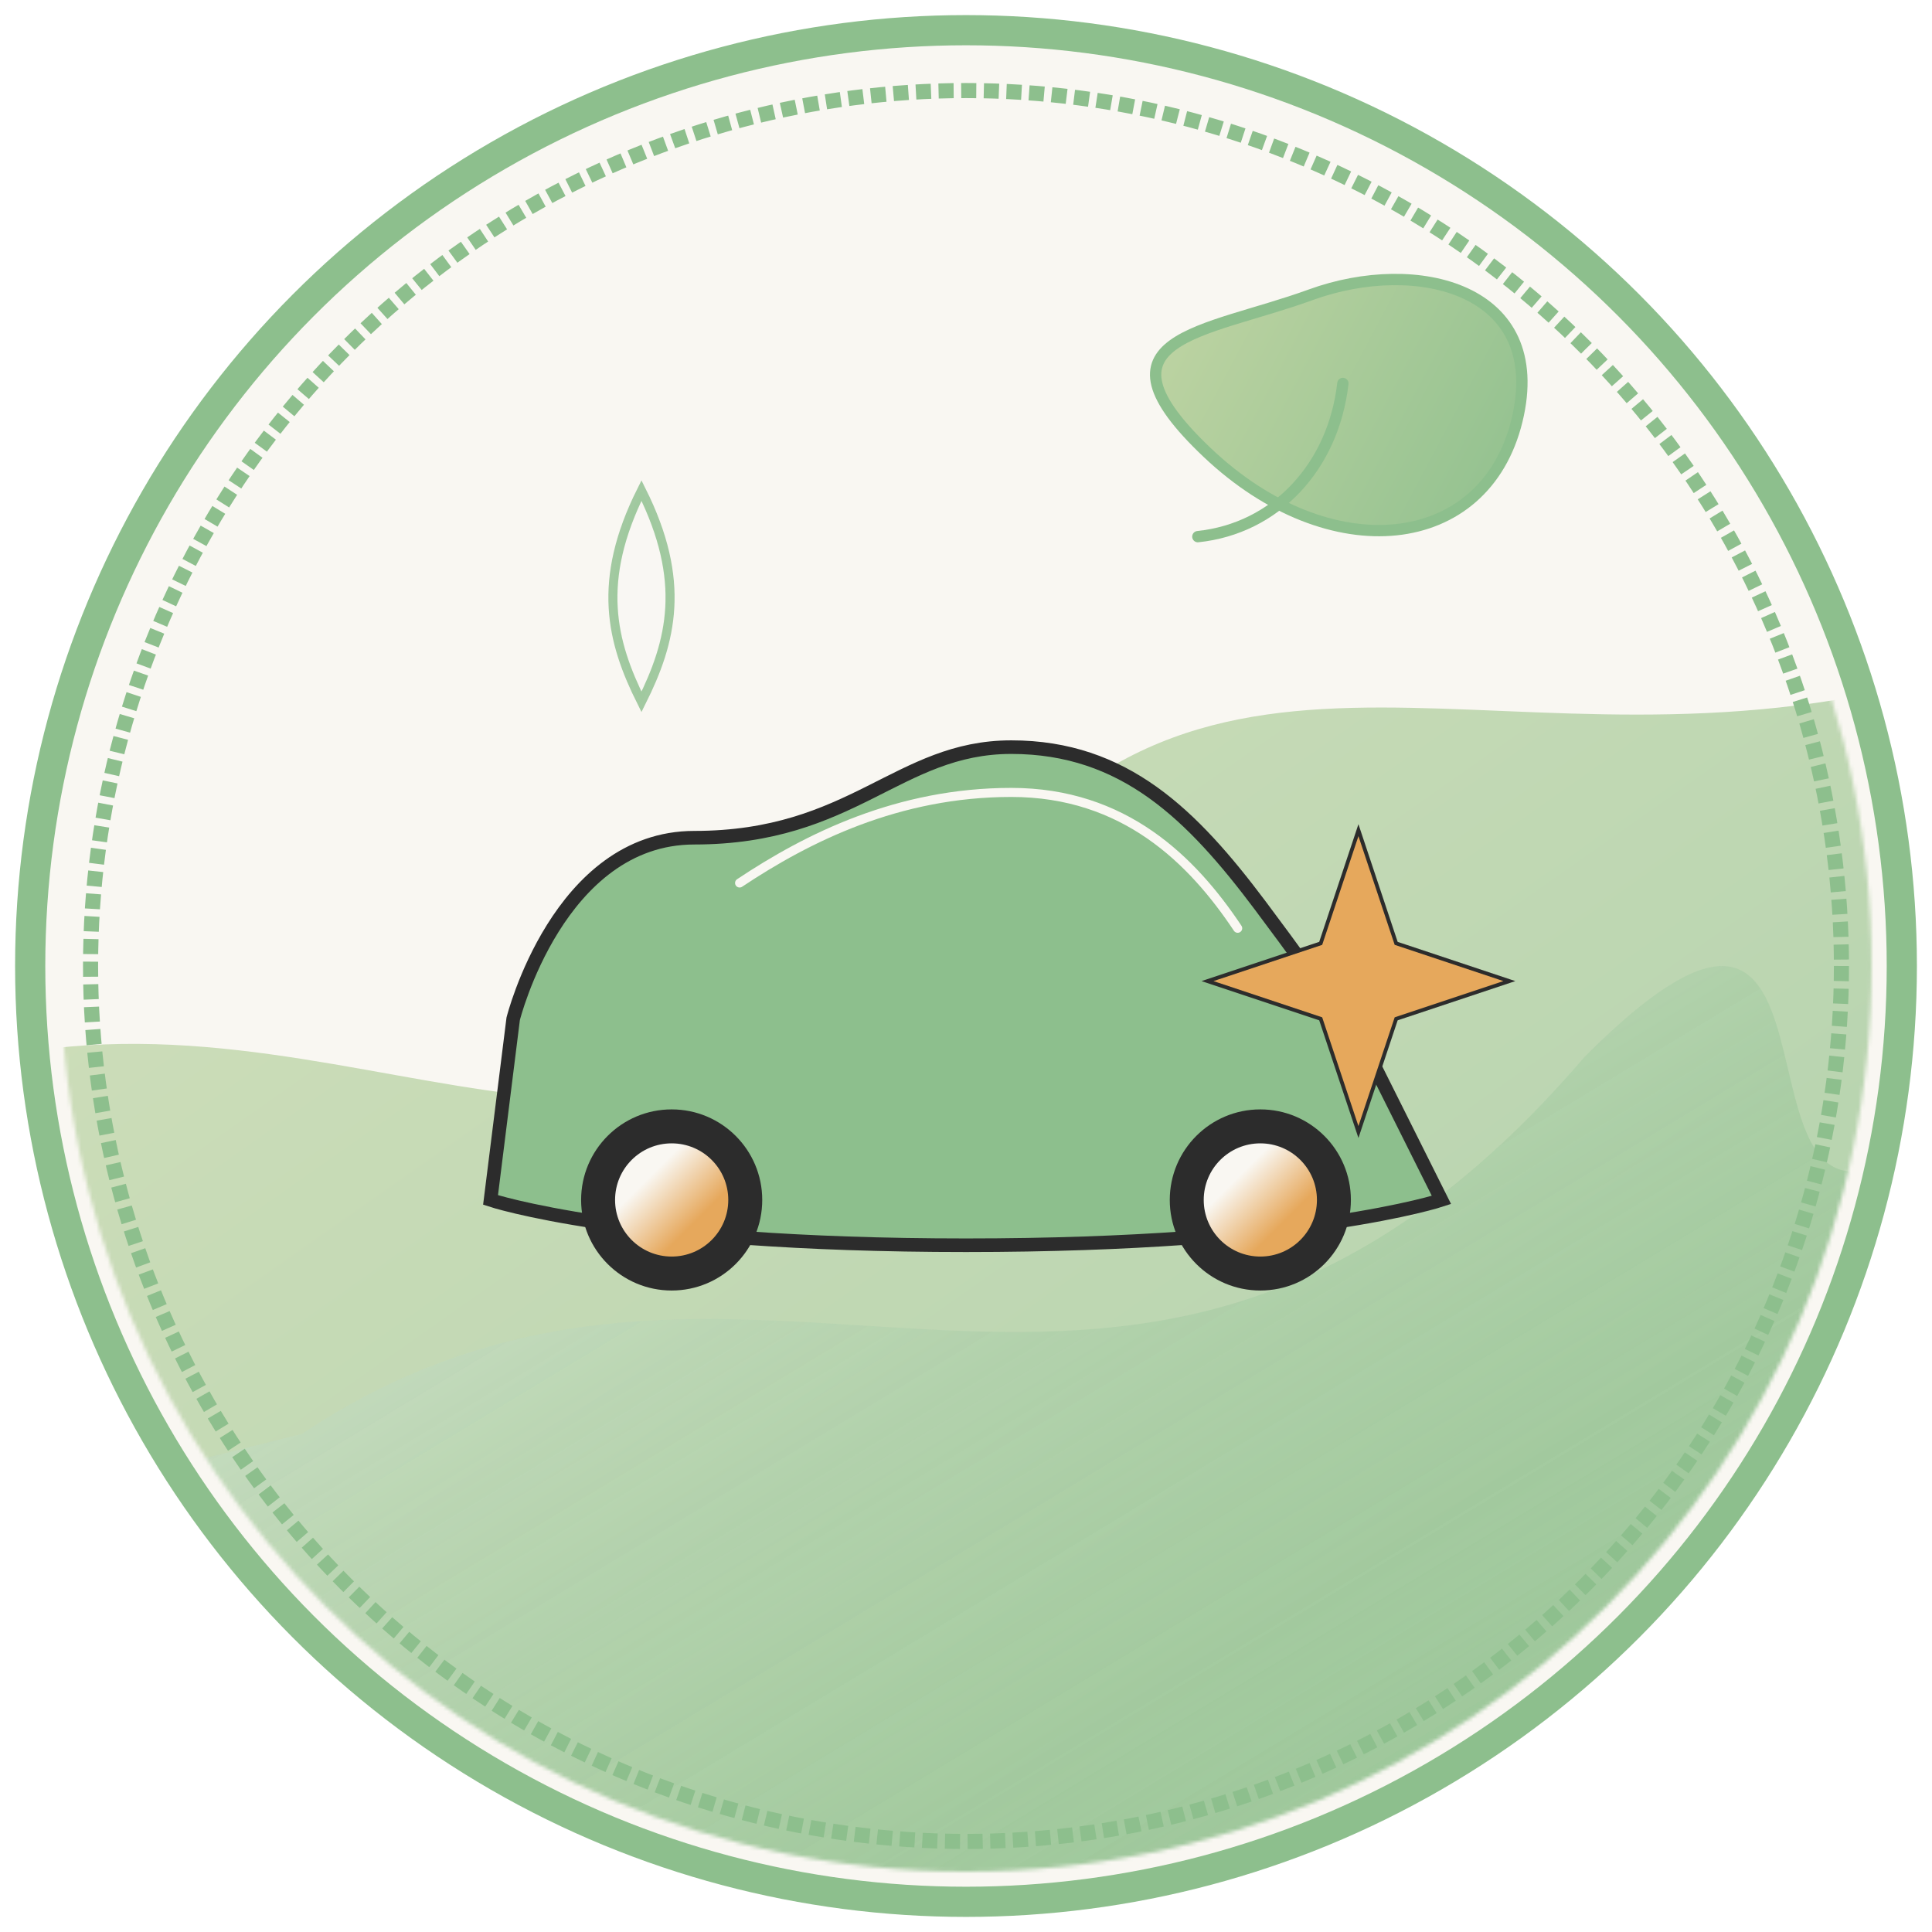 <?xml version="1.0" encoding="UTF-8" standalone="no"?>
<svg width="512" height="512" viewBox="0 0 512 512" xmlns="http://www.w3.org/2000/svg">
  <defs>
    <!-- Gradient definitions -->
    <linearGradient id="leafGradient" x1="0%" y1="0%" x2="100%" y2="100%">
      <stop offset="0%" stop-color="#C4D6A5" />
      <stop offset="100%" stop-color="#8DBF8D" />
    </linearGradient>
    
    <linearGradient id="waterGradient" x1="0%" y1="0%" x2="100%" y2="100%">
      <stop offset="0%" stop-color="#F9F7F2" />
      <stop offset="70%" stop-color="#8DBF8D" stop-opacity="0.6" />
      <stop offset="100%" stop-color="#8DBF8D" stop-opacity="0.9" />
    </linearGradient>
    
    <linearGradient id="carGradient" x1="30%" y1="30%" x2="70%" y2="70%">
      <stop offset="0%" stop-color="#F9F7F2" />
      <stop offset="100%" stop-color="#E6A85C" />
    </linearGradient>
    
    <!-- Filters for depth and glow effects -->
    <filter id="shadowBlur" x="-10%" y="-10%" width="120%" height="120%">
      <feGaussianBlur in="SourceGraphic" stdDeviation="5" />
    </filter>
    
    <filter id="glowEffect" x="-20%" y="-20%" width="140%" height="140%">
      <feGaussianBlur in="SourceGraphic" stdDeviation="8" result="blur" />
      <feComposite in="SourceGraphic" in2="blur" operator="over" />
    </filter>
    
    <mask id="circleMask">
      <circle cx="256" cy="256" r="240" fill="white" />
    </mask>
  </defs>
  
  <!-- Background circle -->
  <circle cx="256" cy="256" r="248" fill="#F9F7F2" stroke="#8DBF8D" stroke-width="8" />
  
  <!-- Main content group with mask -->
  <g mask="url(#circleMask)">
    <!-- Flowing eco pattern background -->
    <path d="M0,280 C100,260 180,340 256,240 C320,150 400,210 512,180 L512,512 L0,512 Z" 
          fill="url(#leafGradient)" opacity="0.7" />
    
    <!-- Water droplet flow patterns -->
    <path d="M80,380 C200,300 300,420 420,280 C500,200 450,350 512,300 L512,512 L0,512 L0,400 Z" 
          fill="url(#waterGradient)" opacity="0.8" />
    
    <!-- Stylized car silhouette -->
    <g transform="translate(106, 150) scale(0.6)">
      <!-- Car body shape as a smooth flowing form -->
      <path d="M50,200 
              C50,200 70,120 130,120 
              C200,120 220,80 270,80 
              C320,80 350,110 380,150 
              C410,190 430,220 430,220 
              L460,280 C460,280 400,300 250,300 
              C100,300 40,280 40,280 Z" 
            fill="#8DBF8D" stroke="#2C2C2C" stroke-width="6" />
      
      <!-- Car window/windshield as dynamic lines -->
      <path d="M150,140 
              C180,120 220,100 270,100
              C320,100 350,130 370,160" 
            fill="none" stroke="#F9F7F2" stroke-width="4" stroke-linecap="round" />
      
      <!-- Wheels as energy nodes -->
      <circle cx="120" cy="280" r="40" fill="#2C2C2C" />
      <circle cx="120" cy="280" r="25" fill="url(#carGradient)" />
      
      <circle cx="380" cy="280" r="40" fill="#2C2C2C" />
      <circle cx="380" cy="280" r="25" fill="url(#carGradient)" />
    </g>
    
    <!-- Dynamic leaf element -->
    <g transform="translate(320, 120) rotate(-20)">
      <path d="M0,0 C20,40 60,50 80,20 S70,-30 40,-30 S-20,-40 0,0 Z" 
            fill="url(#leafGradient)" stroke="#8DBF8D" stroke-width="3" />
      <path d="M40,-5 C30,15 10,25 -10,20" 
            fill="none" stroke="#8DBF8D" stroke-width="3" stroke-linecap="round" />
    </g>
    
    <!-- Water droplet -->
    <g transform="translate(170, 130) scale(0.8)">
      <path d="M0,0 C-15,30 -10,50 0,70 C10,50 15,30 0,0 Z" 
            fill="#F9F7F2" stroke="#8DBF8D" stroke-width="3" filter="url(#shadowBlur)" opacity="0.9" />
    </g>
    
    <!-- Energy burst/shine element -->
    <g transform="translate(350, 250)">
      <path d="M0,0 L10,-30 L20,0 L50,10 L20,20 L10,50 L0,20 L-30,10 Z" 
            fill="#E6A85C" stroke="#2C2C2C" stroke-width="1" filter="url(#glowEffect)" />
    </g>
  </g>
  
  <!-- Outer decorative ring that pulses with life -->
  <circle cx="256" cy="256" r="232" fill="none" stroke="#8DBF8D" stroke-width="4" stroke-dasharray="4,2" />
</svg>